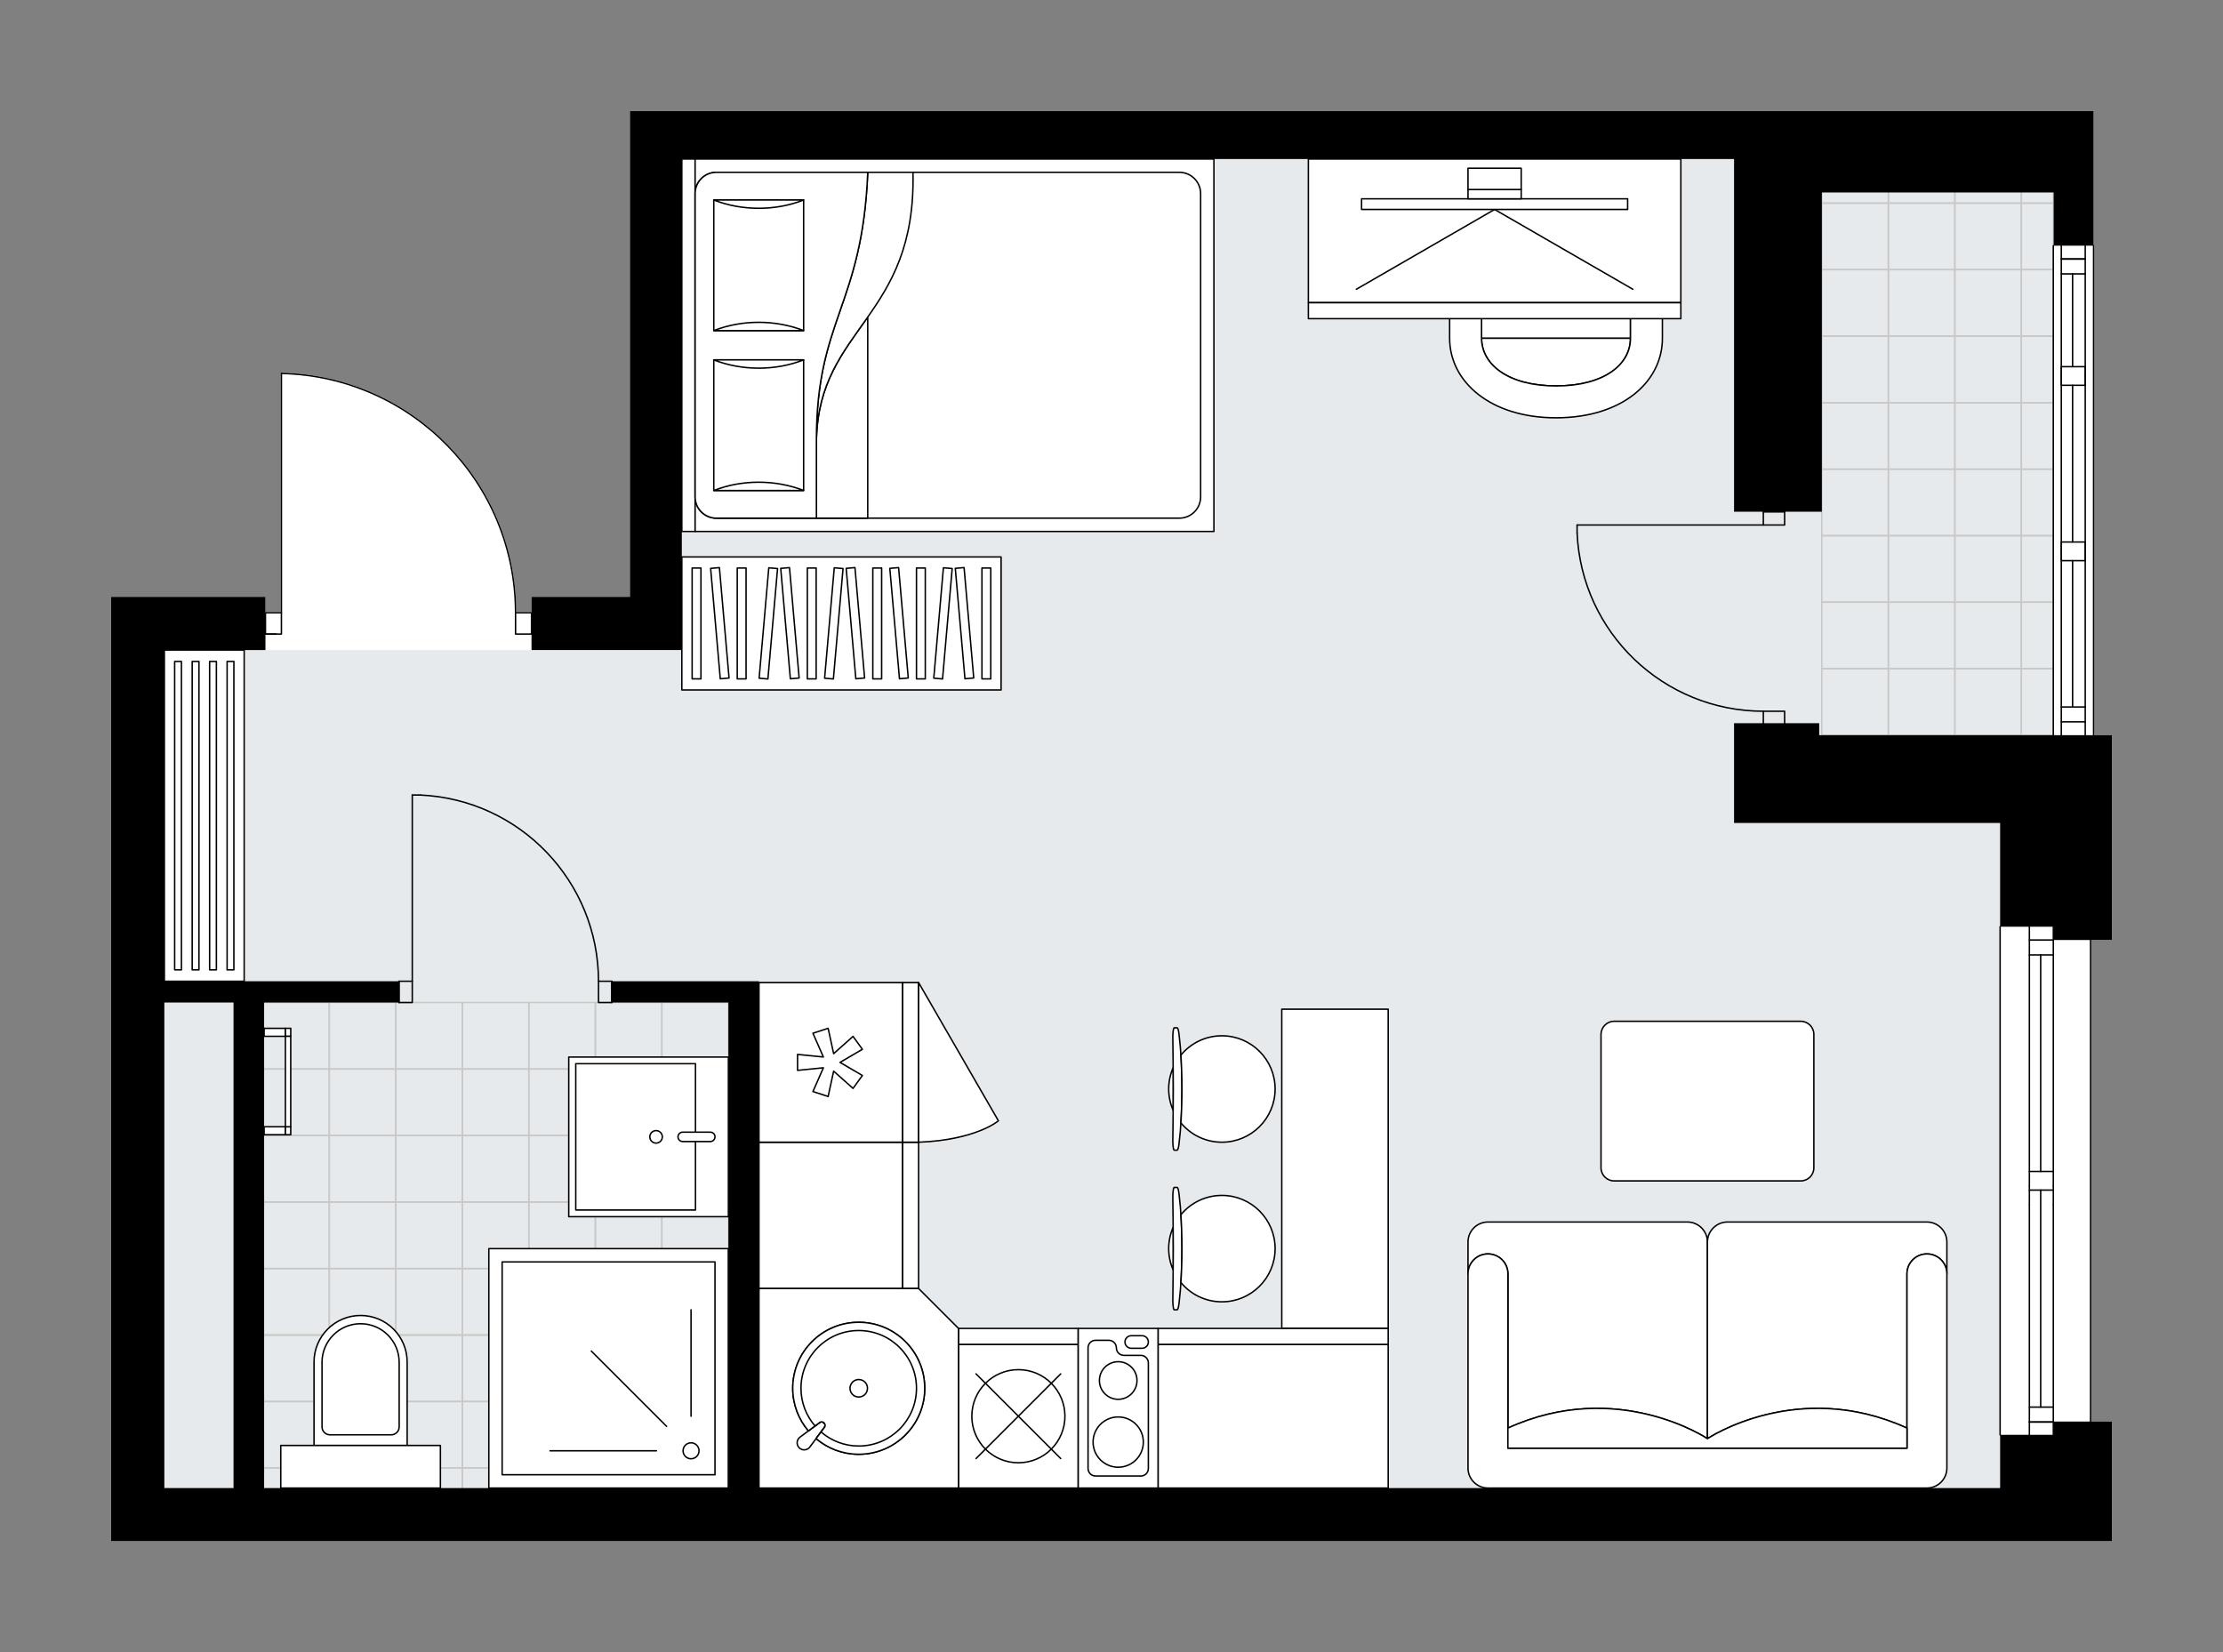 <svg xmlns="http://www.w3.org/2000/svg" height="1486.75px" id="Layer_1" style="enable-background:new 0 0 2000 1486.75;" version="1.1" viewBox="0 0 2000 1486.75" width="2000px" x="0px" y="0px" xml:space="preserve">
<rect x="0" y="0" width="2000" height="1486.75" fill="#808080" stroke="none"/>
<style type="text/css">
	.st0{fill:#FFFFFF;}
	.st1{fill:#E7EAEC;}
	.st2{fill:none;stroke:#C8C8C8;stroke-width:1.3;stroke-linecap:round;stroke-linejoin:round;stroke-miterlimit:10;}
	.st3{fill:none;stroke:#000000;stroke-width:1.3;stroke-linecap:round;stroke-linejoin:round;stroke-miterlimit:10;}
	.st4{fill:#FFFFFF;stroke:#000000;stroke-width:1.3;stroke-linecap:round;stroke-linejoin:round;stroke-miterlimit:10;}
	.st5{fill:none;stroke:#000000;stroke-width:1.3;stroke-linecap:round;stroke-linejoin:round;}
	.st6{fill:none;stroke:#000000;stroke-width:1.3;stroke-linecap:round;stroke-linejoin:round;stroke-dasharray:9.973,9.973;}
	.st7{fill:none;stroke:#000000;stroke-width:1.3;stroke-linecap:round;stroke-linejoin:round;stroke-dasharray:9.945,9.945;}
	.st8{fill:none;stroke:#000000;stroke-width:1.3;stroke-linecap:round;stroke-linejoin:round;stroke-dasharray:9.884,9.884;}
	.st9{font-family: 'Arial-BoldMT','Arial'; font-weight:bold;}
	.st10{font-size:125.456px;}
	.st11{font-size:106.155px;}
	.st12{font-family: 'ArialMT','Arial';}
	.st13{font-size:40px;}
</style>
<path class="st0" d="M1884.22,661.48H1900v172.34v11.97h-18.5  v433.25h18.5V1291v95.75h-100.53H100v-47.87V537.01h47.87h90.96v13.71h13.71V336c0,0,0,0,0-0.01c0,0,0-0.01,0-0.01  c0-0.03,0.02-0.06,0.02-0.09c0.01-0.05,0.02-0.11,0.04-0.16c0-0.01,0.01-0.01,0.01-0.02c0.11-0.22,0.32-0.37,0.58-0.37  c0,0,0,0,0.01,0c0,0,0,0,0.01,0c56.8,1.26,109.95,24.33,149.68,64.94c39.57,40.46,61.42,93.86,61.59,150.43h13.72c0,0,0,0,0,0  v-13.71h88.56V143.09V100h993.35h3.42h320.04v58.82v14.36v47.23c0.36,0,0.65,0.29,0.65,0.65L1884.22,661.48  C1884.22,661.48,1884.22,661.48,1884.22,661.48z" id="background" />
<g id="floor">
	<polygon class="st1" points="147.87,584.89 613.43,584.89 613.43,143.09 1847.34,143.09 1847.34,662.68 1799.46,662.68    1799.46,1338.88 147.87,1338.88  " />
	<g>
		
			<rect class="st2" height="59.84" transform="matrix(-1.220304e-06 -1 1 -1.220304e-06 1037.452 2300.577)" width="59.84" x="1639.09" y="601.64" />
	</g>
	<g>
		
			<rect class="st2" height="59.84" transform="matrix(-1.220302e-06 -1 1 -1.220302e-06 1097.276 2360.404)" width="59.84" x="1698.92" y="601.64" />
	</g>
	<g>
		
			<rect class="st2" height="59.84" transform="matrix(-1.220302e-06 -1 1 -1.220302e-06 1157.103 2420.228)" width="59.84" x="1758.74" y="601.64" />
	</g>
	<g>
		
			<rect class="st2" height="28.77" transform="matrix(-5.865263e-07 -1 1 -5.865263e-07 1201.39 2464.519)" width="59.84" x="1803.03" y="617.18" />
	</g>
	<g>
		
			<rect class="st2" height="59.84" transform="matrix(-1.220303e-06 -1 1 -1.220303e-06 1097.292 2240.736)" width="59.84" x="1639.09" y="541.8" />
	</g>
	<g>
		
			<rect class="st2" height="59.84" transform="matrix(-1.220304e-06 -1 1 -1.220304e-06 1157.117 2300.563)" width="59.84" x="1698.92" y="541.8" />
	</g>
	<g>
		
			<rect class="st2" height="59.84" transform="matrix(-1.220304e-06 -1 1 -1.220304e-06 1216.944 2360.388)" width="59.84" x="1758.74" y="541.8" />
	</g>
	<g>
		
			<rect class="st2" height="28.77" transform="matrix(-5.865265e-07 -1 1 -5.865265e-07 1261.23 2404.678)" width="59.84" x="1803.03" y="557.34" />
	</g>
	<g>
		
			<rect class="st2" height="59.84" transform="matrix(-1.220304e-06 -1 1 -1.220304e-06 1157.133 2180.896)" width="59.84" x="1639.09" y="481.96" />
	</g>
	<g>
		
			<rect class="st2" height="59.84" transform="matrix(-1.220304e-06 -1 1 -1.220304e-06 1216.957 2240.723)" width="59.84" x="1698.92" y="481.96" />
	</g>
	<g>
		
			<rect class="st2" height="59.84" transform="matrix(-1.220303e-06 -1 1 -1.220303e-06 1276.784 2300.547)" width="59.84" x="1758.74" y="481.96" />
	</g>
	<g>
		
			<rect class="st2" height="28.77" transform="matrix(-5.865247e-07 -1 1 -5.865247e-07 1321.071 2344.838)" width="59.84" x="1803.03" y="497.5" />
	</g>
	<g>
		
			<rect class="st2" height="59.84" transform="matrix(-1.220304e-06 -1 1 -1.220304e-06 1216.973 2121.055)" width="59.84" x="1639.09" y="422.12" />
	</g>
	<g>
		
			<rect class="st2" height="59.84" transform="matrix(-1.220303e-06 -1 1 -1.220303e-06 1276.798 2180.882)" width="59.84" x="1698.92" y="422.12" />
	</g>
	<g>
		
			<rect class="st2" height="59.84" transform="matrix(-1.220302e-06 -1 1 -1.220302e-06 1336.625 2240.706)" width="59.84" x="1758.74" y="422.12" />
	</g>
	<g>
		
			<rect class="st2" height="28.77" transform="matrix(-5.865247e-07 -1 1 -5.865247e-07 1380.911 2284.997)" width="59.84" x="1803.03" y="437.66" />
	</g>
	<g>
		
			<rect class="st2" height="59.84" transform="matrix(-1.220303e-06 -1 1 -1.220303e-06 1276.814 2061.215)" width="59.84" x="1639.09" y="362.28" />
	</g>
	<g>
		
			<rect class="st2" height="59.84" transform="matrix(-1.220303e-06 -1 1 -1.220303e-06 1336.638 2121.041)" width="59.84" x="1698.92" y="362.28" />
	</g>
	<g>
		
			<rect class="st2" height="59.84" transform="matrix(-1.220304e-06 -1 1 -1.220304e-06 1396.466 2180.866)" width="59.84" x="1758.74" y="362.28" />
	</g>
	<g>
		
			<rect class="st2" height="28.77" transform="matrix(-5.865240e-07 -1 1 -5.865240e-07 1440.752 2225.157)" width="59.84" x="1803.03" y="377.82" />
	</g>
	<g>
		
			<rect class="st2" height="59.84" transform="matrix(-1.220303e-06 -1 1 -1.220303e-06 1336.654 2001.374)" width="59.84" x="1639.09" y="302.44" />
	</g>
	<g>
		
			<rect class="st2" height="59.84" transform="matrix(-1.220304e-06 -1 1 -1.220304e-06 1396.479 2061.201)" width="59.84" x="1698.92" y="302.44" />
	</g>
	<g>
		
			<rect class="st2" height="59.84" transform="matrix(-1.220303e-06 -1 1 -1.220303e-06 1456.306 2121.025)" width="59.84" x="1758.74" y="302.44" />
	</g>
	<g>
		
			<rect class="st2" height="28.77" transform="matrix(-5.865263e-07 -1 1 -5.865263e-07 1500.592 2165.316)" width="59.84" x="1803.03" y="317.98" />
	</g>
	<g>
		
			<rect class="st2" height="59.84" transform="matrix(-1.220304e-06 -1 1 -1.220304e-06 1396.495 1941.533)" width="59.84" x="1639.09" y="242.6" />
	</g>
	<g>
		
			<rect class="st2" height="59.84" transform="matrix(-1.220304e-06 -1 1 -1.220304e-06 1456.319 2001.36)" width="59.84" x="1698.92" y="242.6" />
	</g>
	<g>
		
			<rect class="st2" height="59.84" transform="matrix(-1.220302e-06 -1 1 -1.220302e-06 1516.147 2061.185)" width="59.84" x="1758.74" y="242.6" />
	</g>
	<g>
		
			<rect class="st2" height="28.77" transform="matrix(-5.865251e-07 -1 1 -5.865251e-07 1560.433 2105.476)" width="59.84" x="1803.03" y="258.14" />
	</g>
	<g>
		
			<rect class="st2" height="59.84" transform="matrix(-1.220304e-06 -1 1 -1.220304e-06 1456.336 1881.691)" width="59.84" x="1639.09" y="182.76" />
	</g>
	<g>
		
			<rect class="st2" height="59.84" transform="matrix(-1.220302e-06 -1 1 -1.220302e-06 1516.161 1941.519)" width="59.84" x="1698.92" y="182.76" />
	</g>
	<g>
		
			<rect class="st2" height="59.84" transform="matrix(-1.220302e-06 -1 1 -1.220302e-06 1575.988 2001.343)" width="59.84" x="1758.74" y="182.76" />
	</g>
	<g>
		
			<rect class="st2" height="28.77" transform="matrix(-5.865240e-07 -1 1 -5.865240e-07 1620.275 2045.634)" width="59.84" x="1803.03" y="198.3" />
	</g>
	<g>
		
			<rect class="st2" height="59.84" transform="matrix(-2.440585e-06 -1 1 -2.440585e-06 1501.218 1836.812)" width="29.92" x="1654.05" y="137.88" />
	</g>
	<g>
		
			<rect class="st2" height="59.84" transform="matrix(-2.440587e-06 -1 1 -2.440587e-06 1561.044 1896.638)" width="29.92" x="1713.88" y="137.88" />
	</g>
	<g>
		
			<rect class="st2" height="59.84" transform="matrix(-2.440587e-06 -1 1 -2.440587e-06 1620.87 1956.463)" width="29.92" x="1773.7" y="137.88" />
	</g>
	<g>
		
			<rect class="st2" height="28.77" transform="matrix(-1.173063e-06 -1 1 -1.173063e-06 1665.157 2000.753)" width="29.92" x="1817.99" y="153.42" />
	</g>
	<g>
		<rect class="st2" height="59.84" width="59.84" x="415.95" y="902.04" />
	</g>
	<g>
		<rect class="st2" height="59.84" width="59.84" x="415.95" y="961.87" />
	</g>
	<g>
		<rect class="st2" height="59.84" width="59.84" x="475.79" y="902.04" />
	</g>
	<g>
		<rect class="st2" height="59.84" width="59.84" x="475.79" y="961.87" />
	</g>
	<g>
		<rect class="st2" height="59.84" width="59.84" x="535.63" y="902.04" />
	</g>
	<g>
		<rect class="st2" height="59.84" width="59.84" x="535.63" y="961.87" />
	</g>
	<g>
		<rect class="st2" height="59.84" width="59.84" x="595.47" y="902.04" />
	</g>
	<g>
		<rect class="st2" height="59.84" width="59.84" x="595.48" y="961.87" />
	</g>
	<g>
		<rect class="st2" height="59.84" width="59.84" x="415.95" y="1021.71" />
	</g>
	<g>
		<rect class="st2" height="59.84" width="59.84" x="415.95" y="1081.54" />
	</g>
	<g>
		<rect class="st2" height="59.84" width="59.84" x="475.79" y="1021.71" />
	</g>
	<g>
		<rect class="st2" height="59.84" width="59.84" x="475.79" y="1081.54" />
	</g>
	<g>
		<rect class="st2" height="59.84" width="59.84" x="535.63" y="1021.71" />
	</g>
	<g>
		<rect class="st2" height="59.84" width="59.84" x="535.63" y="1081.54" />
	</g>
	<g>
		<rect class="st2" height="59.84" width="59.84" x="595.47" y="1021.71" />
	</g>
	<g>
		<rect class="st2" height="59.84" width="59.84" x="595.48" y="1081.54" />
	</g>
	<g>
		<rect class="st2" height="59.84" width="59.84" x="415.95" y="1141.36" />
	</g>
	<g>
		<rect class="st2" height="59.84" width="59.84" x="475.79" y="1141.36" />
	</g>
	<g>
		<rect class="st2" height="59.84" width="59.84" x="535.63" y="1141.36" />
	</g>
	<g>
		<rect class="st2" height="59.84" width="59.84" x="595.47" y="1141.36" />
	</g>
	<g>
		<rect class="st2" height="59.84" width="17.92" x="218.51" y="902.04" />
	</g>
	<g>
		<rect class="st2" height="59.84" width="17.92" x="218.51" y="961.87" />
	</g>
	<g>
		<rect class="st2" height="59.84" width="59.84" x="236.43" y="902.04" />
	</g>
	<g>
		<rect class="st2" height="59.84" width="59.84" x="236.43" y="961.87" />
	</g>
	<g>
		<rect class="st2" height="59.84" width="59.84" x="296.27" y="902.04" />
	</g>
	<g>
		<rect class="st2" height="59.84" width="59.84" x="296.27" y="961.87" />
	</g>
	<g>
		<rect class="st2" height="59.84" width="59.84" x="356.11" y="902.04" />
	</g>
	<g>
		<rect class="st2" height="59.84" width="59.84" x="356.11" y="961.87" />
	</g>
	<g>
		<rect class="st2" height="59.84" width="17.92" x="218.51" y="1021.71" />
	</g>
	<g>
		<rect class="st2" height="59.84" width="17.92" x="218.51" y="1081.54" />
	</g>
	<g>
		<rect class="st2" height="59.84" width="59.84" x="236.43" y="1021.71" />
	</g>
	<g>
		<rect class="st2" height="59.84" width="59.84" x="236.43" y="1081.54" />
	</g>
	<g>
		<rect class="st2" height="59.84" width="59.84" x="296.27" y="1021.71" />
	</g>
	<g>
		<rect class="st2" height="59.84" width="59.84" x="296.27" y="1081.54" />
	</g>
	<g>
		<rect class="st2" height="59.84" width="59.84" x="356.11" y="1021.71" />
	</g>
	<g>
		<rect class="st2" height="59.84" width="59.84" x="356.11" y="1081.54" />
	</g>
	<g>
		<rect class="st2" height="59.84" width="17.92" x="218.51" y="1141.36" />
	</g>
	<g>
		<rect class="st2" height="59.84" width="59.84" x="236.43" y="1141.36" />
	</g>
	<g>
		<rect class="st2" height="59.84" width="17.92" x="218.51" y="902.04" />
	</g>
	<g>
		<rect class="st2" height="59.84" width="17.92" x="218.51" y="961.87" />
	</g>
	<g>
		<rect class="st2" height="59.84" width="17.92" x="218.51" y="1021.71" />
	</g>
	<g>
		<rect class="st2" height="59.84" width="17.92" x="218.51" y="1081.54" />
	</g>
	<g>
		<rect class="st2" height="59.84" width="17.92" x="218.51" y="1141.36" />
	</g>
	<g>
		<rect class="st2" height="59.84" width="59.84" x="296.27" y="1141.36" />
	</g>
	<g>
		<rect class="st2" height="59.84" width="59.84" x="356.11" y="1141.36" />
	</g>
	<g>
		<rect class="st2" height="59.84" width="59.84" x="415.95" y="1201.2" />
	</g>
	<g>
		<rect class="st2" height="59.84" width="59.84" x="415.95" y="1261.03" />
	</g>
	<g>
		<rect class="st2" height="59.84" width="59.84" x="475.79" y="1201.2" />
	</g>
	<g>
		<rect class="st2" height="59.84" width="59.84" x="475.79" y="1261.03" />
	</g>
	<g>
		<rect class="st2" height="59.84" width="59.84" x="535.63" y="1201.2" />
	</g>
	<g>
		<rect class="st2" height="59.84" width="59.84" x="535.63" y="1261.03" />
	</g>
	<g>
		<rect class="st2" height="59.84" width="59.84" x="595.47" y="1201.2" />
	</g>
	<g>
		<rect class="st2" height="59.84" width="59.84" x="595.48" y="1261.03" />
	</g>
	<g>
		<rect class="st2" height="31.25" width="59.84" x="415.95" y="1320.85" />
	</g>
	<g>
		<rect class="st2" height="31.25" width="59.84" x="475.79" y="1320.85" />
	</g>
	<g>
		<rect class="st2" height="31.25" width="59.84" x="535.63" y="1320.85" />
	</g>
	<g>
		<rect class="st2" height="31.25" width="59.84" x="595.47" y="1320.85" />
	</g>
	<g>
		<rect class="st2" height="59.84" width="17.92" x="218.51" y="1201.2" />
	</g>
	<g>
		<rect class="st2" height="59.84" width="59.84" x="236.43" y="1201.2" />
	</g>
	<g>
		<rect class="st2" height="59.84" width="59.84" x="236.43" y="1261.03" />
	</g>
	<g>
		<rect class="st2" height="59.84" width="59.84" x="296.27" y="1201.2" />
	</g>
	<g>
		<rect class="st2" height="59.84" width="59.84" x="296.27" y="1261.03" />
	</g>
	<g>
		<rect class="st2" height="59.84" width="59.84" x="356.11" y="1201.2" />
	</g>
	<g>
		<rect class="st2" height="59.84" width="59.84" x="356.11" y="1261.03" />
	</g>
	<g>
		<rect class="st2" height="31.25" width="59.84" x="236.43" y="1320.85" />
	</g>
	<g>
		<rect class="st2" height="59.84" width="17.92" x="218.51" y="1201.2" />
	</g>
	<g>
		<rect class="st2" height="31.25" width="59.84" x="296.27" y="1320.85" />
	</g>
	<g>
		<rect class="st2" height="31.25" width="59.84" x="356.11" y="1320.85" />
	</g>
	<g id="LWPOLYLINE_00000113317946843251350860000013304592667396059576_">
		<rect class="st3" height="19.15" width="11.97" x="358.95" y="882.89" />
	</g>
	<g id="LWPOLYLINE_00000143612541343258291060000008222943664424879796_">
		<rect class="st3" height="19.15" width="11.97" x="538.47" y="882.89" />
	</g>
	<g id="LINE_00000062155847574269607320000003676357971569841556_">
		<line class="st3" x1="358.95" x2="358.95" y1="882.89" y2="902.04" />
	</g>
	<g id="LINE_00000056417549187020108470000005469300022237560708_">
		<line class="st3" x1="550.44" x2="550.44" y1="882.89" y2="902.04" />
	</g>
	<g id="LINE_00000138569745626443933760000011401562619262930583_">
		<line class="st3" x1="370.92" x2="370.92" y1="882.89" y2="715.34" />
	</g>
	<g id="ARC_00000171703467288362719540000007663305033513920675_">
		<path class="st3" d="M378.1,715.34c89.66,3.99,160.31,77.81,160.37,167.55" />
	</g>
	<g id="LINE_00000058587631281380279400000018179035274876414106_">
		<line class="st3" x1="370.92" x2="378.1" y1="715.34" y2="715.34" />
	</g>
	<g id="ARC_00000064318130050187125150000005294530276523306400_">
		<path class="st3" d="M463.83,551.37c0-117.11-93.56-212.77-210.64-215.37" />
	</g>
	<g id="LINE_00000010994414320364318510000002734981221510345651_">
		<line class="st3" x1="248.4" x2="238.83" y1="570.52" y2="570.52" />
	</g>
	<g id="LINE_00000036931912645113352620000003441632499076725941_">
		<line class="st3" x1="253.19" x2="253.19" y1="551.37" y2="336" />
	</g>
	<g id="LWPOLYLINE_00000167376332849758572070000017294135463265172368_">
		<rect class="st3" height="19.15" width="14.36" x="463.83" y="551.37" />
	</g>
	<g id="LWPOLYLINE_00000078739520026956851270000011534176249314084762_">
		<rect class="st3" height="19.15" width="14.36" x="238.83" y="551.37" />
	</g>
	<g id="LWPOLYLINE_00000140736078516874178660000014687786391268953229_">
		<rect class="st3" height="11.97" width="19.15" x="1586.44" y="460.42" />
	</g>
	<g id="LWPOLYLINE_00000055675494196327525720000013990298651792315786_">
		<rect class="st3" height="11.97" width="19.15" x="1586.44" y="639.94" />
	</g>
	<g id="LINE_00000160173125237645136670000016836301336100847530_">
		<line class="st3" x1="1586.44" x2="1605.59" y1="460.42" y2="460.42" />
	</g>
	<g id="LINE_00000005950233202827408490000012829402096182000041_">
		<line class="st3" x1="1586.44" x2="1605.59" y1="651.91" y2="651.91" />
	</g>
	<g id="LINE_00000066497341135860674400000011574934489034511285_">
		<line class="st3" x1="1586.44" x2="1418.88" y1="472.38" y2="472.38" />
	</g>
	<g id="ARC_00000054979905263913267410000014289391911787703210_">
		<path class="st3" d="M1586.44,639.94c-89.75-0.06-163.57-70.71-167.55-160.37" />
	</g>
	<g id="LINE_00000129910801760733540980000009294380611546495876_">
		<line class="st3" x1="1418.88" x2="1418.88" y1="472.38" y2="479.57" />
	</g>
	<g id="LWPOLYLINE_00000011014565893365020970000010335526925842900124_">
		<line class="st3" x1="1876.06" x2="1876.06" y1="338.3" y2="221.06" />
	</g>
	<g id="LWPOLYLINE_00000002350973028005240330000001096655639190111678_">
		<line class="st3" x1="1854.52" x2="1854.52" y1="338.3" y2="221.06" />
	</g>
	<g id="LINE_00000183211172344802774920000011593336000055892115_">
		<line class="st3" x1="1799.47" x2="1799.47" y1="1291" y2="833.82" />
	</g>
	<g id="LINE_00000039115205438443023940000017154716707001309837_">
		<line class="st3" x1="1847.34" x2="1847.34" y1="833.82" y2="1067.19" />
	</g>
	<g id="LINE_00000026123880923797720300000003176720835005053624_">
		<line class="st3" x1="1847.34" x2="1847.34" y1="1083.95" y2="1291" />
	</g>
	<g id="LINE_00000096739476433074018040000009832540326083456157_">
		<line class="st3" x1="1825.8" x2="1847.34" y1="1279.46" y2="1279.46" />
	</g>
	<g id="LINE_00000083767242579862310620000012142354716441561739_">
		<line class="st3" x1="1825.8" x2="1847.34" y1="845.79" y2="845.79" />
	</g>
	<g id="LINE_00000076591462395868320210000005728131831865066395_">
		<line class="st3" x1="1825.8" x2="1825.8" y1="833.82" y2="1067.19" />
	</g>
	<g id="LINE_00000120522528548793705950000013823040327529404041_">
		<line class="st3" x1="1825.8" x2="1825.8" y1="1083.95" y2="1291" />
	</g>
	<g id="LINE_00000154412906861064399110000005024640378507809154_">
		<line class="st3" x1="1835.97" x2="1835.97" y1="1070.79" y2="1266.06" />
	</g>
	<g id="LINE_00000166662219060431297150000002809132669751294118_">
		<line class="st3" x1="1835.97" x2="1835.97" y1="859.19" y2="1054.03" />
	</g>
	<g id="LINE_00000118382641158487490350000009677100861837618060_">
		<line class="st3" x1="1847.34" x2="1825.8" y1="859.19" y2="859.19" />
	</g>
	<g id="LINE_00000074415980909847444950000009052047295462475422_">
		<line class="st3" x1="1825.8" x2="1847.34" y1="1279.46" y2="1279.46" />
	</g>
	<g id="LINE_00000007387074768596679400000002181095162345643913_">
		<line class="st3" x1="1847.34" x2="1825.8" y1="1266.06" y2="1266.06" />
	</g>
	<g id="LINE_00000071522147576923462120000013790443480054964633_">
		<line class="st3" x1="1825.8" x2="1847.34" y1="1054.03" y2="1054.03" />
	</g>
	<g id="LINE_00000088854702578573582510000012860361974706010014_">
		<line class="st3" x1="1847.34" x2="1847.34" y1="1067.19" y2="1083.95" />
	</g>
	<g id="LINE_00000080923993049361863340000005489045704144941208_">
		<line class="st3" x1="1847.34" x2="1825.8" y1="1070.79" y2="1070.79" />
	</g>
	<g id="LINE_00000035492604558320176390000014297797212611280263_">
		<line class="st3" x1="1825.8" x2="1825.8" y1="1083.95" y2="1067.19" />
	</g>
	<g id="LINE_00000180331674435097786750000010713668234990832260_">
		<line class="st3" x1="1880.85" x2="1880.85" y1="833.82" y2="1291" />
	</g>
	<g id="LWPOLYLINE_00000163764111963227922470000010172698020945369251_">
		<rect class="st3" height="16.76" width="21.54" x="1854.52" y="329.92" />
	</g>
	<g id="LWPOLYLINE_00000034087678373194900850000008052129449094316967_">
		<rect class="st3" height="16.76" width="21.54" x="1854.52" y="487.69" />
	</g>
	<g id="LINE_00000005249101574650282550000011193191713137434523_">
		<line class="st3" x1="1847.34" x2="1847.34" y1="221.06" y2="661.48" />
	</g>
	<g id="LINE_00000170994863444727720730000005663708329272028605_">
		<line class="st3" x1="1876.06" x2="1876.06" y1="661.48" y2="338.3" />
	</g>
	<g id="LINE_00000063633031445936890320000011285468421410173627_">
		<line class="st3" x1="1854.52" x2="1876.06" y1="233.03" y2="233.03" />
	</g>
	<g id="LINE_00000039106206574090249200000004097448444461465776_">
		<line class="st3" x1="1854.52" x2="1876.06" y1="649.51" y2="649.51" />
	</g>
	<g id="LINE_00000133512742355099135950000014328501130039750588_">
		<line class="st3" x1="1854.52" x2="1854.52" y1="661.48" y2="338.3" />
	</g>
	<g id="LINE_00000040541106819654714750000003202682108248247436_">
		<line class="st3" x1="1864.69" x2="1864.69" y1="329.92" y2="246.43" />
	</g>
	<g id="LINE_00000163045897361636858490000011332750968500216493_">
		<line class="st3" x1="1864.69" x2="1864.69" y1="636.11" y2="504.44" />
	</g>
	<g id="LINE_00000117664586382334920600000011329712542325568409_">
		<line class="st3" x1="1876.06" x2="1854.52" y1="636.11" y2="636.11" />
	</g>
	<g id="LINE_00000014619227639021655660000003831105816713926329_">
		<line class="st3" x1="1854.52" x2="1876.06" y1="233.03" y2="233.03" />
	</g>
	<g id="LINE_00000153687196309723066390000013765645516184796315_">
		<line class="st3" x1="1876.06" x2="1854.52" y1="246.43" y2="246.43" />
	</g>
	<g id="LINE_00000159465927450582568030000000728831930346435519_">
		<line class="st3" x1="1883.57" x2="1883.57" y1="661.48" y2="221.06" />
	</g>
	<g id="LINE_00000013158847467302153680000016762384714902673065_">
		<line class="st3" x1="1864.69" x2="1864.69" y1="487.69" y2="346.68" />
	</g>
	<path d="M1847.34,1279.03V1291h-47.87v47.87H682.84V882.89h-27.52H550.44v19.15h104.88v436.83H237.63v-74.54V902.04h121.32v-19.15   H147.87V584.88h90.96v-47.87h-90.96H100v801.86v47.87h1699.47H1900V1291v-11.97H1847.34z M210.1,1264.33v74.54h-62.23V902.04h62.23   V1264.33z" />
	<polygon points="1563.53,100 1560.11,100 566.75,100 566.75,143.09 566.75,537.01 478.19,537.01 478.19,584.88 566.75,584.88    613.43,584.88 613.43,143.09 1560.11,143.09 1560.11,173.18 1560.11,460.42 1639.1,460.42 1639.1,173.18 1847.66,173.18    1847.66,221.05 1883.57,221.05 1883.57,173.18 1883.57,158.82 1883.57,100  " />
	<polygon points="1900,845.79 1900,833.82 1900,661.48 1799.47,661.48 1636.7,661.48 1636.7,650.71 1560.11,650.71 1560.11,740.47    1605.59,740.47 1605.59,740.47 1799.47,740.47 1799.47,833.82 1847.34,833.82 1847.34,845.79  " />
</g>
<g id="mebel">
	<g>
		<rect class="st4" height="298.01" width="71.81" x="147.87" y="584.88" />
		
			<rect class="st4" height="277.49" transform="matrix(-1 -1.224647e-16 1.224647e-16 -1 320.358 1467.776)" width="6.09" x="157.13" y="595.14" />
		
			<rect class="st4" height="277.49" transform="matrix(-1 -1.224647e-16 1.224647e-16 -1 351.921 1467.776)" width="6.09" x="172.92" y="595.14" />
		
			<rect class="st4" height="277.49" transform="matrix(-1 -1.224647e-16 1.224647e-16 -1 383.276 1467.776)" width="6.09" x="188.59" y="595.14" />
		
			<rect class="st4" height="277.49" transform="matrix(-1 -1.224647e-16 1.224647e-16 -1 414.735 1467.776)" width="6.09" x="204.32" y="595.14" />
	</g>
	<g>
		<g>
			<g>
				<path class="st4" d="M1449.02,184.56h-98.19c-9.88,0-17.9,8.01-17.9,17.9v101.91h133.99V202.45      C1466.92,192.57,1458.91,184.56,1449.02,184.56z" />
				<path class="st4" d="M1332.93,304.36c0,23.25,23.4,42.9,67.02,42.9s66.97-19.4,66.97-42.9H1332.93z" />
				<path class="st4" d="M1495.64,304.36c0,39.2-36.2,71.56-95.69,71.56c-59.49,0-95.74-32.78-95.74-71.56V202.51h28.72v101.85      c0,23.25,23.4,42.9,67.02,42.9s66.97-19.4,66.97-42.9V202.51h28.72V304.36z" />
			</g>
		</g>
		<g>
			
				<rect class="st4" height="129.26" transform="matrix(-1 -8.479387e-10 8.479387e-10 -1 2689.35 415.428)" width="335.11" x="1177.12" y="143.09" />
			
				<rect class="st4" height="14.36" transform="matrix(-1 -5.785031e-10 5.785031e-10 -1 2689.35 559.045)" width="335.11" x="1177.12" y="272.34" />
		</g>
		<g>
			<g>
				<g id="LINE_00000103955520194851299050000001779516481672934554_">
					<line class="st4" x1="1344.67" x2="1469.05" y1="188.45" y2="260.26" />
				</g>
				<g id="LINE_00000124843272571965339420000006772689825297040303_">
					<line class="st4" x1="1344.67" x2="1220.3" y1="188.45" y2="260.26" />
				</g>
			</g>
			
				<rect class="st4" height="239.36" transform="matrix(3.071082e-10 -1 1 3.071082e-10 1161.01 1528.338)" width="9.57" x="1339.89" y="63.98" />
			
				<rect class="st4" height="47.87" transform="matrix(-2.972424e-10 1 -1 -2.972424e-10 1519.362 -1169.986)" width="8.38" x="1340.49" y="150.75" />
			
				<rect class="st4" height="47.87" transform="matrix(3.180319e-10 -1 1 3.180319e-10 1183.749 1505.599)" width="19.15" x="1335.1" y="136.99" />
		</g>
	</g>
	<g>
		
			<rect class="st4" height="287.23" transform="matrix(-1.511513e-10 1 -1 -1.511513e-10 1317.995 -196.095)" width="119.68" x="697.2" y="417.33" />
		<g>
			
				<rect class="st4" height="7.93" transform="matrix(-1.796849e-10 1 -1 -1.796849e-10 1448.369 -326.469)" width="99.73" x="837.55" y="556.99" />
			
				<rect class="st4" height="7.93" transform="matrix(-1.796849e-10 1 -1 -1.796849e-10 1389.46 -267.56)" width="99.73" x="778.64" y="556.99" />
			
				<rect class="st4" height="7.93" transform="matrix(-1.796849e-10 1 -1 -1.796849e-10 1350.188 -228.287)" width="99.73" x="739.37" y="556.99" />
			
				<rect class="st4" height="7.93" transform="matrix(-1.796760e-10 1 -1 -1.796760e-10 1291.279 -169.378)" width="99.73" x="680.46" y="556.99" />
			
				<rect class="st4" height="7.93" transform="matrix(-0.087 0.996 -0.996 -0.087 1480.883 -235.079)" width="99.73" x="798.28" y="556.99" />
			
				<rect class="st4" height="7.93" transform="matrix(-0.087 0.996 -0.996 -0.087 1374.144 -137.271)" width="99.73" x="700.1" y="556.99" />
			
				<rect class="st4" height="7.93" transform="matrix(0.087 0.996 -0.996 0.087 1350.966 -352.42)" width="99.73" x="817.92" y="556.99" />
			
				<rect class="st4" height="7.93" transform="matrix(0.087 0.996 -0.996 0.087 1297.191 -293.736)" width="99.73" x="759.01" y="556.99" />
			
				<rect class="st4" height="7.93" transform="matrix(0.087 0.996 -0.996 0.087 1261.342 -254.613)" width="99.73" x="719.73" y="556.99" />
			
				<rect class="st4" height="7.93" transform="matrix(-0.087 0.996 -0.996 -0.087 1310.101 -78.586)" width="99.73" x="641.19" y="556.99" />
			
				<rect class="st4" height="7.93" transform="matrix(0.087 0.996 -0.996 0.087 1207.567 -195.928)" width="99.73" x="660.83" y="556.99" />
			
				<rect class="st4" height="7.93" transform="matrix(-1.804692e-10 1 -1 -1.804692e-10 1228.216 -106.316)" width="99.73" x="617.4" y="556.99" />
			
				<rect class="st4" height="7.93" transform="matrix(-1.793749e-10 1 -1 -1.793749e-10 1187.621 -65.721)" width="99.73" x="576.8" y="556.99" />
			
				<rect class="st4" height="7.93" transform="matrix(0.087 0.996 -0.996 0.087 1150.001 -133.105)" width="99.73" x="597.76" y="556.99" />
		</g>
	</g>
	<g>
		<path class="st4" d="M1356.64,1146.19L1356.64,1146.19c0-9.91-8.04-17.95-17.95-17.95h0c-9.91,0-17.95,8.04-17.95,17.95l0,0    v-28.66c0-9.95,8.07-18.02,18.02-18.02h179.37c9.92,0,18.04,8.12,18.04,18.04l0,176.93c0,0-80.96-54.46-179.52-9.54V1146.19z" />
		<path class="st4" d="M1715.68,1146.19L1715.68,1146.19c0-9.91,8.04-17.95,17.95-17.95h0c9.91,0,17.95,8.04,17.95,17.95l0,0v-28.66    c0-9.95-8.07-18.02-18.02-18.02H1554.2c-9.92,0-18.04,8.12-18.04,18.04l0,176.93c0,0,80.96-54.46,179.52-9.54V1146.19z" />
		<path class="st4" d="M1320.74,1320.92v-174.73c0-9.91,8.04-17.95,17.95-17.95h0c9.91,0,17.95,8.04,17.95,17.95v156.78h359.04    v-156.78c0-9.91,8.04-17.95,17.95-17.95h0c9.91,0,17.95,8.04,17.95,17.95v174.73c0,9.91-8.04,17.95-17.95,17.95h-394.95    C1328.82,1338.87,1320.74,1330.8,1320.74,1320.92z" />
		<path class="st4" d="M1715.68,1284.94c-98.56-44.92-179.52,9.54-179.52,9.54h-0.01c0,0-80.96-54.46-179.52-9.54v18.03h359.04    L1715.68,1284.94z" />
	</g>
	<g>
		<g>
			<g id="LINE_00000042001185471719644060000018001718505209530808_">
				<path class="st4" d="M1060.69,1073.68c3.64,28.97,3.64,70.56,0,99.53c-0.42,3.34-1.05,5.29-1.71,5.29h-0.16h-2.37      c-0.71,0-1.29-3.75-1.29-8.38c0.49-31.04,0.49-62.32,0-93.35c0-4.63,0.58-8.38,1.29-8.38h2.37h0.16      C1059.64,1068.4,1060.27,1070.34,1060.69,1073.68z" />
			</g>
			<g>
				<path class="st4" d="M1055.37,1104.5c-2.51,5.81-3.91,12.21-3.91,18.95s1.4,13.13,3.91,18.95      C1055.46,1129.76,1055.46,1117.14,1055.37,1104.5z" />
				<path class="st4" d="M1062.43,1092.96c1.27,19.52,1.27,41.46,0,60.98c8.78,10.62,22.05,17.38,36.9,17.38      c26.44,0,47.87-21.43,47.87-47.87c0-26.44-21.43-47.87-47.87-47.87C1084.48,1075.58,1071.21,1082.34,1062.43,1092.96z" />
			</g>
		</g>
		<g>
			<g id="LINE_00000145753636455236343070000012757712497011769006_">
				<path class="st4" d="M1060.69,930.06c3.64,28.97,3.64,70.56,0,99.53c-0.42,3.34-1.05,5.29-1.71,5.29h-0.16h-2.37      c-0.71,0-1.29-3.75-1.29-8.38c0.49-31.04,0.49-62.32,0-93.35c0-4.63,0.58-8.38,1.29-8.38h2.37h0.16      C1059.64,924.78,1060.27,926.72,1060.69,930.06z" />
			</g>
			<g>
				<path class="st4" d="M1055.37,960.89c-2.51,5.81-3.91,12.21-3.91,18.95s1.4,13.13,3.91,18.95      C1055.46,986.14,1055.46,973.52,1055.37,960.89z" />
				<path class="st4" d="M1062.43,949.34c1.27,19.52,1.27,41.46,0,60.98c8.78,10.62,22.05,17.38,36.9,17.38      c26.44,0,47.87-21.43,47.87-47.87c0-26.44-21.43-47.87-47.87-47.87C1084.48,931.96,1071.21,938.72,1062.43,949.34z" />
			</g>
		</g>
		
			<rect class="st4" height="95.74" transform="matrix(8.978602e-11 -1 1 8.978602e-11 149.423 2252.703)" width="287.23" x="1057.45" y="1003.77" />
	</g>
	<g>
		<path class="st4" d="M1620.07,918.91h-167.82c-6.54,0-11.84,5.3-11.84,11.84v119.95c0,6.54,5.3,11.84,11.84,11.84h167.82    c6.54,0,11.84-5.3,11.84-11.84V930.74C1631.91,924.2,1626.61,918.91,1620.07,918.91z" />
	</g>
	<g>
		
			<rect class="st4" height="129.26" transform="matrix(-1 -6.211089e-11 6.211089e-11 -1 2290.817 2548.493)" width="207.05" x="1041.88" y="1209.62" />
		
			<rect class="st4" height="14.36" transform="matrix(-1 -6.211089e-11 6.211089e-11 -1 2290.817 2404.876)" width="207.05" x="1041.88" y="1195.26" />
	</g>
	<g>
		
			<rect class="st4" height="129.26" transform="matrix(4.914764e-11 -1 1 4.914764e-11 -346.063 1840.994)" width="131.65" x="681.64" y="1028.9" />
		
			<rect class="st4" height="14.36" transform="matrix(4.914764e-11 -1 1 4.914764e-11 -274.255 1912.803)" width="131.65" x="753.45" y="1086.35" />
	</g>
	<g>
		
			<rect class="st4" height="143.62" transform="matrix(-1.836970e-16 1 -1 -1.836970e-16 1606.424 439.411)" width="143.63" x="511.69" y="951.11" />
		
			<rect class="st4" height="107.71" transform="matrix(-1.836970e-16 1 -1 -1.836970e-16 1594.75 451.037)" width="131.65" x="506.03" y="969.04" />
		<path class="st4" d="M609.99,1022.89L609.99,1022.89c0-2.34,1.9-4.23,4.23-4.23h24.82c2.34,0,4.23,1.9,4.23,4.23l0,0    c0,2.34-1.9,4.23-4.23,4.23h-24.82C611.88,1027.13,609.99,1025.23,609.99,1022.89z" />
		<circle class="st4" cx="590.27" cy="1022.89" r="5.63" />
	</g>
	<g>
		
			<rect class="st4" height="129.26" transform="matrix(4.477269e-11 -1 1 4.477269e-11 -208.431 1703.362)" width="143.62" x="675.66" y="891.27" />
		
			<rect class="st4" height="14.36" transform="matrix(4.477269e-11 -1 1 4.477269e-11 -136.623 1775.17)" width="143.62" x="747.47" y="948.72" />
		<polygon class="st4" points="740.78,960.75 717.55,963.08 717.55,948.72 740.78,951.04 731.39,929.66 745.05,925.22     750.02,948.04 767.45,932.5 775.89,944.12 755.73,955.9 775.89,967.67 767.45,979.29 750.02,963.76 745.05,986.57 731.39,982.13       " />
		<path class="st4" d="M826.45,884.09l71.81,124.38c0,0-20.21,17.33-71.81,19.24V884.09z" />
	</g>
	<g>
		
			<rect class="st4" height="129.26" transform="matrix(-1 -8.987490e-11 8.987490e-11 -1 1832.431 2548.492)" width="107.71" x="862.36" y="1209.62" />
		
			<rect class="st4" height="14.36" transform="matrix(-1 -8.987490e-11 8.987490e-11 -1 1832.431 2404.875)" width="107.71" x="862.36" y="1195.26" />
		<circle class="st4" cx="916.22" cy="1274.25" r="41.89" />
		<line class="st4" x1="878.13" x2="954.3" y1="1312.33" y2="1236.16" />
		<line class="st4" x1="878.13" x2="954.3" y1="1236.16" y2="1312.33" />
	</g>
	<g>
		
			<rect class="st4" height="143.62" transform="matrix(-1 -9.009028e-11 9.009028e-11 -1 2011.953 2534.13)" width="71.81" x="970.07" y="1195.26" />
		<path class="st4" d="M1033.16,1321.27v-94.98c0-3.75-3.04-6.78-6.78-6.78h-15.22c-3.75,0-6.78-3.04-6.78-6.78l0,0    c0-3.75-3.04-6.78-6.78-6.78h-11.91c-3.75,0-6.78,3.04-6.78,6.78v108.55c0,3.75,3.04,6.78,6.78,6.78h40.71    C1030.13,1328.06,1033.16,1325.02,1033.16,1321.27z" />
		<path class="st4" d="M1017.76,1201.81h9.75c3.12,0,5.65,2.53,5.65,5.65l0,0c0,3.12-2.53,5.65-5.65,5.65h-9.75    c-3.12,0-5.65-2.53-5.65-5.65l0,0C1012.11,1204.34,1014.64,1201.81,1017.76,1201.81z" />
		<circle class="st4" cx="1006.03" cy="1242.12" r="16.91" />
		<circle class="st4" cx="1006.03" cy="1297.53" r="22.61" />
	</g>
	<g>
		<polygon class="st4" points="826.46,1159.35 682.84,1159.35 682.84,1338.87 862.36,1338.87 862.36,1195.26   " />
		<g id="ARC_00000062894639913038387570000000674050907469870756_">
			<path class="st4" d="M728.59,1301.97c-0.37,0.49-0.8,0.93-1.29,1.29c-2.81,2.09-6.78,1.51-8.87-1.29     c-2.09-2.81-1.51-6.78,1.29-8.87l17.96-13.39c0.94-0.51,2.07-0.51,3.01,0c1.54,0.83,2.11,2.76,1.28,4.29L728.59,1301.97z" />
		</g>
		<path class="st4" d="M727.31,1287.44l10.37-7.73c0.94-0.51,2.07-0.51,3.01,0c1.54,0.83,2.11,2.75,1.28,4.29l-7.73,10.38    c10.35,8.78,23.72,14.09,38.35,14.09c32.78,0,59.36-26.58,59.36-59.36s-26.58-59.36-59.36-59.36c-32.78,0-59.36,26.58-59.36,59.36    C713.24,1263.73,718.55,1277.1,727.31,1287.44z" />
		<path class="st4" d="M727.31,1287.44l10.37-7.73c0.94-0.51,2.07-0.51,3.01,0c1.54,0.83,2.11,2.75,1.28,4.29l-7.73,10.38    c10.35,8.78,23.72,14.09,38.35,14.09c32.78,0,59.36-26.58,59.36-59.36s-26.58-59.36-59.36-59.36c-32.78,0-59.36,26.58-59.36,59.36    C713.24,1263.73,718.55,1277.1,727.31,1287.44z" />
		<path class="st4" d="M737.69,1279.71c0.94-0.51,2.07-0.51,3.01,0c1.54,0.83,2.11,2.75,1.28,4.29l-3.3,4.42    c9.1,7.86,20.94,12.65,33.91,12.65c28.7,0,51.96-23.26,51.96-51.96s-23.26-51.96-51.96-51.96c-28.7,0-51.96,23.26-51.96,51.96    c0,12.96,4.78,24.79,12.63,33.89L737.69,1279.71z" />
		<circle class="st4" cx="772.6" cy="1249.11" r="7.87" />
	</g>
	<g>
		<g>
			<g>
				
					<rect class="st4" height="11.97" transform="matrix(4.491214e-11 -1 1 4.491214e-11 308.772 930.052)" width="335.11" x="451.86" y="304.66" />
				
					<rect class="st4" height="466.76" transform="matrix(4.491214e-11 -1 1 4.491214e-11 548.134 1169.413)" width="335.11" x="691.22" y="77.26" />
				<path class="st4" d="M625.4,447.08V174.2c0-10.58,8.57-19.15,19.15-19.15h416.49c10.58,0,19.15,8.57,19.15,19.15v272.87      c0,10.58-8.57,19.15-19.15,19.15H644.54C633.97,466.22,625.4,457.65,625.4,447.08z" />
				<g>
					<path class="st4" d="M734.55,466.22h46.14V286.16h-0.61c-21.71,30.88-44.12,58.06-45.53,108.44V466.22z" />
				</g>
				<path class="st4" d="M780.69,155.05c-4.9,120.06-46.14,132.02-46.17,240.13c2.51-101.44,89.88-109.02,86.87-240.13      L780.69,155.05z" />
				<path class="st4" d="M780.69,155.05H644.54c-10.58,0-19.15,8.57-19.15,19.15v272.87c0,10.58,8.57,19.15,19.15,19.15l89.98,0      v-71.04C734.55,287.07,775.79,275.12,780.69,155.05z" />
				
					<rect class="st4" height="80.83" transform="matrix(4.510065e-11 -1 1 4.510065e-11 300.034 1065.17)" width="117.53" x="623.84" y="342.15" />
				<path class="st4" d="M723.02,323.8c-25.39,9.95-55.44,9.95-80.83,0H723.02z" />
				<path class="st4" d="M642.19,441.33c25.39-9.95,55.44-9.95,80.83,0L642.19,441.33z" />
				
					<rect class="st4" height="80.83" transform="matrix(4.476026e-11 -1 1 4.476026e-11 443.891 921.313)" width="117.53" x="623.84" y="198.3" />
				<path class="st4" d="M723.02,179.95c-25.39,9.95-55.44,9.95-80.83,0H723.02z" />
				<path class="st4" d="M642.19,297.47c25.39-9.95,55.44-9.95,80.83,0L642.19,297.47z" />
			</g>
		</g>
	</g>
	<g>
		<path class="st4" d="M324.42,1183.61L324.42,1183.61c23.13,0,41.89,18.75,41.89,41.89v75.08h-83.78v-75.08    C282.53,1202.36,301.28,1183.61,324.42,1183.61z" />
		
			<rect class="st4" height="38.3" transform="matrix(-1 6.966535e-13 -6.966535e-13 -1 648.833 2639.45)" width="143.62" x="252.61" y="1300.58" />
		<path class="st4" d="M324.42,1191.03L324.42,1191.03c19.17,0,34.71,15.54,34.71,34.71v58.08c0,3.97-3.22,7.18-7.18,7.18h-55.05    c-3.97,0-7.18-3.22-7.18-7.18v-58.08C289.71,1206.57,305.25,1191.03,324.42,1191.03z" />
	</g>
	<g>
		
			<rect class="st4" height="19.15" transform="matrix(4.736928e-11 -1 1 4.736928e-11 -770.191 1264.598)" width="7.18" x="243.61" y="1007.82" />
		
			<rect class="st4" height="4.79" transform="matrix(4.736928e-11 -1 1 4.736928e-11 -758.223 1276.566)" width="7.18" x="255.58" y="1015" />
		
			<rect class="st4" height="19.15" transform="matrix(4.736928e-11 -1 1 4.736928e-11 -681.627 1176.034)" width="7.18" x="243.61" y="919.26" />
		
			<rect class="st4" height="4.79" transform="matrix(4.736928e-11 -1 1 4.736928e-11 -669.659 1188.002)" width="7.18" x="255.58" y="926.44" />
		
			<rect class="st4" height="4.79" transform="matrix(-4.447838e-11 1 -1 -4.447838e-11 1232.284 713.941)" width="81.38" x="218.48" y="970.72" />
	</g>
	<g>
		
			<rect class="st4" height="215.43" transform="matrix(-1.836970e-16 1 -1 -1.836970e-16 1778.681 683.641)" width="215.43" x="439.81" y="1123.45" />
		
			<rect class="st4" height="191.49" transform="matrix(-1.836970e-16 1 -1 -1.836970e-16 1778.681 683.641)" width="191.49" x="451.78" y="1135.42" />
		<circle class="st4" cx="621.72" cy="1305.36" r="7.18" />
		<line class="st4" x1="621.72" x2="621.72" y1="1274.25" y2="1178.5" />
		<line class="st4" x1="599.72" x2="532.02" y1="1283.36" y2="1215.66" />
		<line class="st4" x1="590.6" x2="494.86" y1="1305.36" y2="1305.36" />
	</g>
</g>
</svg>